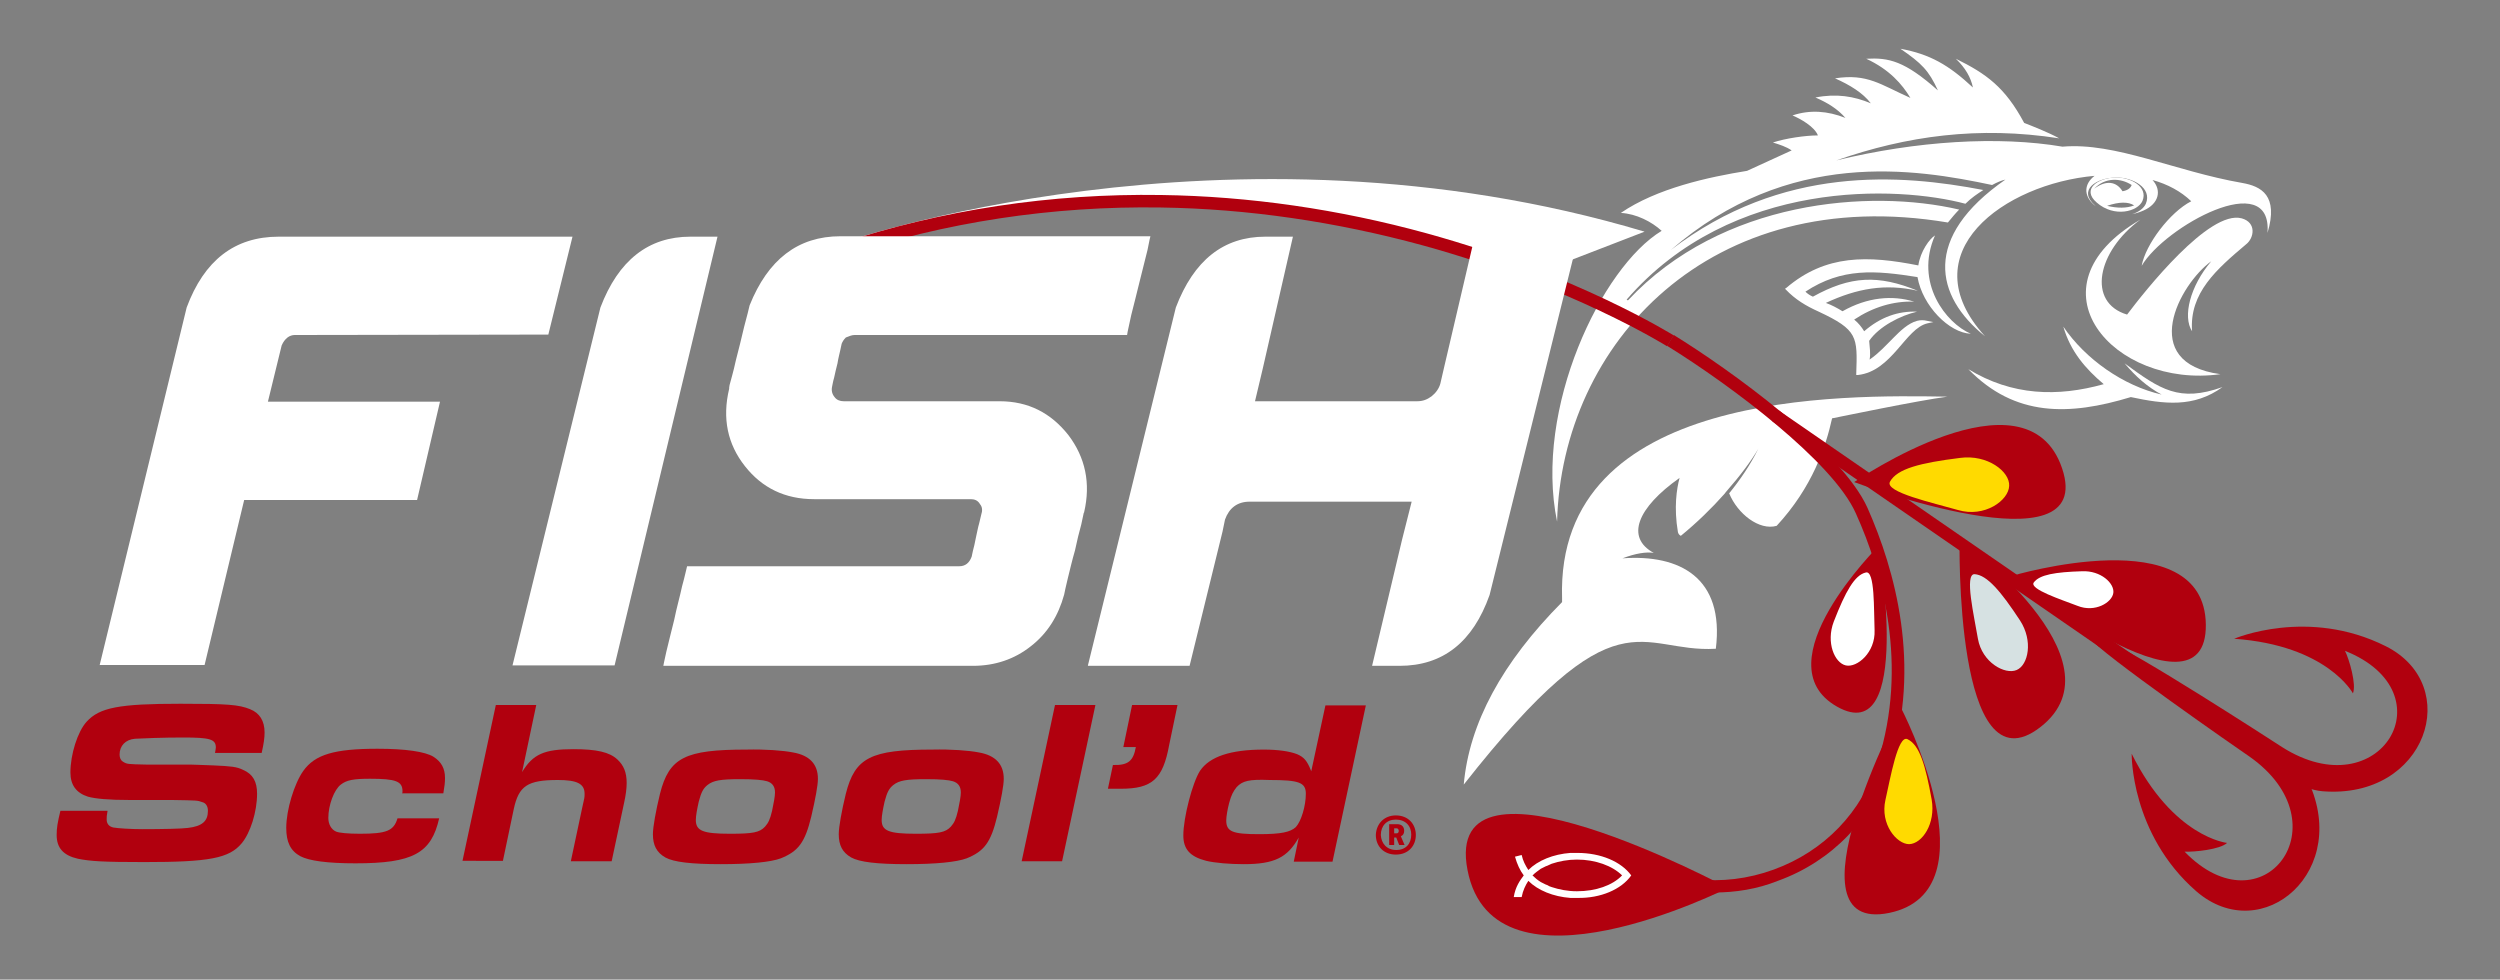 <?xml version="1.0" encoding="utf-8"?>
<!-- Generator: Adobe Illustrator 25.4.1, SVG Export Plug-In . SVG Version: 6.00 Build 0)  -->
<svg version="1.1" id="Layer_1" xmlns="http://www.w3.org/2000/svg" xmlns:xlink="http://www.w3.org/1999/xlink" x="0px" y="0px"
	 viewBox="0 0 600 235.1" style="enable-background:new 0 0 600 235.1;" xml:space="preserve">
<rect x="0" y="0" width="600" height="235.1" fill="#808080" stroke="none"/>
<style type="text/css">
	.st0{fill-rule:evenodd;clip-rule:evenodd;fill:#FFFFFF;}
	.st1{fill:#B1000E;}
	.st2{fill:#FFFFFF;}
	.st3{fill:#FFDA00;}
	.st4{fill:#D6E1E2;}
</style>
<path class="st0" d="M538.1,43.9c-16.1-2.8-30.4-9.8-43.1-8.7c-15.4-2.6-35-1.4-54.3,3.3c16.9-5.9,34.2-8.3,53.5-5.3
	c-2.5-1.4-6.6-3-8.4-3.7c-4.6-8.6-9.1-11.8-16.4-15.4c2.3,2.2,3.6,4.5,4.1,6.9c-5.8-5.4-10.3-8-17.4-9.3c5.1,3.5,6.8,5.2,9,10
	c-8-7.1-11.8-7.9-17.2-7.6c5.6,2.6,8.6,6.1,10.6,9.4c-7.2-3.2-10.3-5.9-18.1-4.7c3.6,1.6,6.7,3.5,8.6,6c-4-1.7-8.3-2.4-13.3-1.4
	c2.8,1.2,5.3,2.7,7.2,4.9c-4.3-1.7-8.5-2-12.7-0.6c1.9,0.8,5.3,2.7,6.1,4.8c-3,0-7.8,0.7-10.8,1.7c1.6,0.5,3.2,1,4.5,1.9
	c-3.6,1.6-7.1,3.3-10.7,4.9c-9.3,1.5-21.7,4.2-30.3,10.1c3.7,0.2,7.4,2.1,9.8,4.3c-14.4,8.7-30.7,42.6-25.1,69.8
	c1.1-42.7,36.7-81.4,93.8-71.8c0.9-1.1,1.8-2.2,2.7-3.1c-21.4-5-57-2.3-79.5,21.8l-0.3-0.2c25.3-29.2,65.2-27.3,81.3-23
	c1.4-1.4,2.9-2.4,4.3-3.3c-19.8-3.8-48.3-6.1-75,14.4c28.3-24.5,58.7-19.5,77.1-15.6c1.3-0.7,2.3-1.1,3.2-1.3
	c-20,13.9-16.9,28-4.9,37.6c-18.3-20.1,4.7-36.6,26.3-38.5c-2.5,1.9-2.7,4.7-0.2,6.9c0.2,0.1,0.3,0.3,0.5,0.4
	c-0.1-0.1-0.1-0.1-0.2-0.2c-4.2-3.7,0.3-6.6,5-6.7c4-0.1,8.8,2.5,7.2,6.3c-0.5,1.1-1.7,2-3.3,2.5c1-0.2,1.9-0.5,2.8-0.9
	c3.6-1.6,4.4-4.8,2.1-7.3c3.6,1,6.8,2.7,9.3,5.1c-5.1,2.6-11,10.4-11.9,15.5c5.5-9.4,31.4-23.7,30.2-7.9
	C546.9,46.9,542.7,44.7,538.1,43.9z"/>
<path class="st0" d="M374.9,143.6C374.9,143.6,374.9,143.6,374.9,143.6c0,0.2,0,0.6,0,0.9c-14.4,14.5-22.3,29.1-23.6,43.8
	c37.1-47.2,42-31.5,60.5-32.6c2.1-17.1-8.7-22.7-22.4-21.7c3.1-1.2,5.8-1.6,7.5-1.3c-6.8-3.7-4-10.8,6.2-18c-0.7,2.6-1.4,7.1-0.4,13
	c0,0,0,0,0,0c0.1,0.4,0.3,0.7,0.7,0.9c3.9-3.2,7.4-6.6,10.5-10.1l0.3-0.4c3.6-4.1,6.1-7.5,7.8-10.4c-2,4-4.4,7.5-7,10.7
	c2,4.9,7.2,9,11.4,7.8c8.6-9.3,11.8-19,13.3-25.8c1.6-0.3,20.7-4.3,27.7-5.2C442.4,94.8,373.3,93.5,374.9,143.6z"/>
<path class="st0" d="M448.7,86.3c2.2-1.5,3.9-3.4,5.8-5.3c1.5-1.5,3.4-3.4,5.6-4c0.8-0.2,1.6-0.2,2.4,0l1.5,0.3l-1.4,0.3
	c-5.3,1.2-8.5,11.5-16.7,12.4l-0.4,0l0-0.3c0.3-8.9,0.4-10.5-9-14.9c-3.1-1.4-5.6-2.9-7.9-5.3l-0.2-0.2l0.3-0.2
	c9.5-8.1,19.6-7.8,31.7-5.4c0.5-3.4,2.7-6.4,4-7.2c-5,11.4,2.7,21.1,8.6,23.6c-5.2-0.2-11.6-6.7-12.8-13.6
	c-10.1-1.6-18.1-2.3-26.9,3.5c0.5,0.5,1.1,0.9,1.8,1.2c9-5,15.7-5.3,25.2-1.4c-7.8-1.8-14.6-0.6-22.1,2.9c1.4,0.5,2.7,1.2,4,2
	c6-3.4,12-3.9,17.2-2.3c-4.9-0.2-9.9,1.3-14.4,4.3c1,0.8,1.8,1.8,2.4,2.8c3.9-3.4,8.2-4.9,12.7-4.7c-3.9,0.9-9.1,3.5-11.5,7
	C448.7,83.4,449,84.8,448.7,86.3L448.7,86.3z"/>
<path class="st0" d="M526.1,79.5c-0.7-9.2,5.9-14.9,13-20.9c1.9-1.5,2.5-5.2-1.1-6.2c-7.8-2.1-23.2,17.4-27.5,23.1
	c-9.7-2.9-7.2-15.2,3.2-22.8c-27.8,16.2-6.5,40.7,19.2,37.1c-20-2.7-9.8-21.6-2.2-27.1C525.6,68.7,523.8,76,526.1,79.5L526.1,79.5z"
	/>
<path class="st0" d="M533.4,92.9c-10.4,3.7-14.9,0.6-23.5-5.7c2.6,3.1,5.5,5.7,8.9,7.5c-9.2-2.1-18.3-8.5-23.6-16.3
	c1.7,5.9,5.3,10.1,9.7,13.8c-11.1,3.1-22,2.8-32.5-3.6c11.2,11.5,24.2,11.2,39,6.7C519.4,97,526.5,97.9,533.4,92.9L533.4,92.9z"/>
<path class="st0" d="M507.7,42.6c-4.2,0.1-8.2,2.8-4.5,6c4.2,3.7,9.9,2.2,11-0.4C515.6,44.8,511.3,42.5,507.7,42.6z M502.6,45.3
	c2.6-2.8,6.4-2.6,9-0.9c-0.3,0.8-1,1.3-2.2,1.5C508,43.6,505.5,43.1,502.6,45.3z M505.7,49.4c2.9-1,5.1-1,6.5-0.1
	C510.4,50,508.2,50,505.7,49.4z"/>
<g>
	<path class="st1" d="M25.8,194.7c-0.2,1-0.2,1.4-0.2,2c0,1,0.6,1.7,1.6,1.9c1.1,0.2,4.2,0.4,7,0.4c4.7,0,9.5-0.1,10.9-0.3
		c3.4-0.4,4.8-1.6,4.8-4.1c0-1.1-0.5-1.9-1.4-2.1c-1.1-0.4-1.1-0.4-7.1-0.5H31.2c-5.1,0-8.3-0.3-10.1-0.8c-2.8-0.9-4.2-2.8-4.2-5.8
		c0-4.3,1.7-9.8,3.9-12.2c3.1-3.4,7.8-4.3,22.5-4.3c11.2,0,14,0.2,16.7,1.3c2.3,0.9,3.5,2.8,3.5,5.6c0,1.3-0.2,2.7-0.7,4.9H51.6
		c0.1-0.6,0.2-1,0.2-1.3c0-2-1.4-2.4-7.9-2.4c-4.7,0-9.7,0.2-11.5,0.3c-2.3,0.2-3.7,1.7-3.7,3.8c0,0.8,0.3,1.4,0.8,1.7
		c1,0.6,1,0.6,5.6,0.7h10.6c0.7,0,2.6,0.1,5.6,0.2c4.2,0.2,5.5,0.3,7.1,1.1c2.3,1,3.3,2.8,3.3,5.7c0,4.3-1.6,9.4-3.7,11.9
		c-3,3.6-7.8,4.5-23.4,4.5c-9.9,0-12.9-0.2-15.9-0.8c-3.5-0.8-5.1-2.6-5.1-5.7c0-1.7,0.2-2.9,0.9-5.8H25.8z"/>
	<path class="st1" d="M96.5,190.5c0.1-0.2,0.1-0.5,0.1-0.6c0-2.4-1.6-3-7.8-3c-3.9,0-5.6,0.3-7,1.4c-1.6,1.2-3,4.9-3,8
		c0,1.5,0.7,2.8,1.9,3.3c0.8,0.3,2.8,0.5,5.7,0.5c6.4,0,8.1-0.7,9-3.7h10c-1.9,8.4-6.3,10.8-20.1,10.8c-6.7,0-11.1-0.6-13.2-1.7
		c-2.4-1.3-3.4-3.4-3.4-6.8c0-4.3,1.9-10.6,4.1-13.7c2.8-3.9,7.4-5.3,17.8-5.3c6.8,0,11.4,0.7,13.4,1.9c1.9,1.2,2.8,2.8,2.8,5.1
		c0,1.1-0.1,2-0.4,3.7H96.5z"/>
	<path class="st1" d="M119,169.2h9.7l-3.4,16.1c2.6-4.3,5.3-5.5,12.3-5.5c5.6,0,8.7,0.7,10.6,2.5c1.5,1.4,2.2,3.1,2.2,5.6
		c0,1.3-0.2,2.9-0.6,4.7l-3,14.1H137l2.7-12.7c0.6-2.6,0.6-2.6,0.6-3.5c0-2.4-1.8-3.3-6.4-3.3c-7.3,0-9.4,1.4-10.6,7l-2.6,12.4H111
		L119,169.2z"/>
	<path class="st1" d="M190.4,180.6c3.9,0.7,5.9,2.8,5.9,6.3c0,1.6-0.6,4.8-1.6,9.1c-1.5,6.2-3.1,8.3-7.3,10
		c-2.4,0.9-7.4,1.4-14.4,1.4c-7.1,0-11.3-0.5-13.3-1.6c-2.1-1.2-3-2.9-3-5.6c0-1.7,0.7-5.6,1.7-9.7c2.2-8.7,6-10.6,20.8-10.6
		C183.6,179.8,187.9,180.1,190.4,180.6z M169.8,188.4c-1,0.8-1.5,1.7-2.1,4c-0.4,1.8-0.7,3.4-0.7,4.4c0,2.6,1.7,3.3,8.2,3.3
		c5.5,0,7.1-0.3,8.4-1.7c0.8-0.9,1.2-1.7,1.7-3.8c0.4-1.9,0.7-3.5,0.7-4.4c0-1.4-0.6-2.3-1.9-2.7c-1-0.3-2.9-0.5-6.4-0.5
		C172.9,187,171.2,187.3,169.8,188.4z"/>
	<path class="st1" d="M235,180.6c3.9,0.7,5.9,2.8,5.9,6.3c0,1.6-0.6,4.8-1.6,9.1c-1.5,6.2-3.1,8.3-7.3,10c-2.4,0.9-7.4,1.4-14.4,1.4
		c-7.1,0-11.3-0.5-13.3-1.6c-2.1-1.2-3-2.9-3-5.6c0-1.7,0.7-5.6,1.7-9.7c2.2-8.7,6-10.6,20.8-10.6
		C228.2,179.8,232.5,180.1,235,180.6z M214.4,188.4c-1,0.8-1.5,1.7-2.1,4c-0.4,1.8-0.7,3.4-0.7,4.4c0,2.6,1.7,3.3,8.2,3.3
		c5.5,0,7.1-0.3,8.4-1.7c0.8-0.9,1.2-1.7,1.7-3.8c0.4-1.9,0.7-3.5,0.7-4.4c0-1.4-0.6-2.3-1.9-2.7c-1-0.3-2.9-0.5-6.4-0.5
		C217.5,187,215.8,187.3,214.4,188.4z"/>
	<path class="st1" d="M253.2,169.2h9.7l-8,37.5h-9.7L253.2,169.2z"/>
	<path class="st1" d="M271.7,169.2h10.9l-2,9.6c-1.5,8.2-4.1,10.5-11.6,10.5h-3.1l1.2-5.7c3.6,0.1,4.9-0.9,5.5-4.3h-3L271.7,169.2z"
		/>
	<path class="st1" d="M311.7,201c-2.7,4.8-5.8,6.4-13.2,6.4c-3.4,0-6.9-0.3-9-0.8c-3.9-1-5.5-2.8-5.5-6.1c0-4.3,2.2-12.7,4-15.5
		c2.3-3.4,7.3-5.1,15.3-5.1c3.4,0,6.2,0.4,8,1.1c1.6,0.7,2.4,1.5,3.4,4.1l3.4-15.8h9.7l-8,37.5h-9.3L311.7,201z M296.8,188.9
		c-0.8,1-1.3,1.9-1.8,3.8c-0.4,1.5-0.7,3.3-0.7,4.2c0,2.7,1.5,3.3,7.9,3.3c5.3,0,7.5-0.5,8.8-1.7c1.3-1.4,2.4-5.1,2.4-8
		c0-2.7-1.6-3.3-8.7-3.3C299.8,187,298.2,187.4,296.8,188.9z"/>
</g>
<g>
	<path class="st1" d="M553.5,186.5c-4.6-9.1-25-16.7-38.9-25.9c0.1,0,0.2-0.1,0.3-0.1l-13.5-7.5c2.4,3.6,36.3,27.1,38.5,28.6
		c22.9,16.1,3.2,42.2-15.6,22.8c2.3,0.1,8.5-0.5,10.2-2.1c0,0-12.9-1.3-22.9-21.4c0,0-0.3,19.2,15.5,33
		C542.9,227.6,564.9,208.9,553.5,186.5z"/>
</g>
<g>
	<path class="st1" d="M557.4,189.9c-10.2-0.8-24.9-16.8-38.7-26.1c0,0.1,0,0.2,0,0.3l-12.1-9.6c4.2,0.9,38.8,23.3,41.1,24.8
		c23.6,15,40.2-13.1,15.1-23.1c1,2,2.8,8.1,1.9,10.2c0,0-6.1-11.5-28.5-13.1c0,0,17.7-7.6,36.4,1.8
		C591.3,164.5,582.4,191.9,557.4,189.9z"/>
</g>
<path class="st2" d="M201.4,58.5c0,0,93-32.9,193.3-2.9l-21.5,8.3l-3.3,3.1c0,0-58-24.5-118.4-17.5C251.5,49.4,205,56.6,201.4,58.5z
	"/>
<path class="st1" d="M445,115.7c0,0,41.4-28.5,49.9-3.3S445,115.7,445,115.7z"/>
<path class="st1" d="M414.7,213.1c0,0-56.2,28.4-62.5-4.3C345.9,176.2,414.7,213.1,414.7,213.1z"/>
<path class="st1" d="M456.2,169.8c0,0,22.9,44-2.8,49.3C427.8,224.3,456.2,169.8,456.2,169.8z"/>
<polygon class="st1" points="541,180.9 425.2,101 426.9,98.5 542.7,178.4 "/>
<path class="st1" d="M411.4,214.2c-8.4,0-16.8-2.4-24.1-7.1c-0.3-0.2-0.5-0.4-0.8-0.5l1.7-2.5c0.3,0.2,0.5,0.3,0.8,0.5
	c11,7.1,24.4,8.6,36.7,4.1c12.1-4.4,21.2-13.8,25-26c7.3-23,1.2-45.1-5.3-59.5c-5.5-12.4-30.1-30.8-45.3-40.2l1.6-2.6
	c13.3,8.2,40.2,27.5,46.5,41.5c6.6,14.9,13,37.7,5.4,61.6c-4.1,13-13.9,23.2-26.9,27.9C421.7,213.4,416.5,214.2,411.4,214.2z"/>
<path class="st3" d="M463.6,191.9c1,5.8-2.3,10.6-5.4,10.7c-3,0-7-4.8-5.7-10.6c1.2-5.3,3-15.7,5.3-14.6
	C460.7,178.8,462.1,183.6,463.6,191.9z"/>
<g>
	<path class="st1" d="M450.9,131c0,0-28.4,28.2-10,38.6S450.9,131,450.9,131z"/>
	<path class="st2" d="M440.1,149.2c-1.9,5,0.2,9.9,2.9,10.5s7.1-3.1,6.9-8.4c-0.2-4.9,0.1-14.5-2.1-13.9
		C445.1,138,442.9,142,440.1,149.2z"/>
</g>
<g>
	<path class="st1" d="M482.9,138.2c0,0,46.2-13.8,46.5,11.7S482.9,138.2,482.9,138.2z"/>
	<path class="st2" d="M499.7,137.1c4.5-0.2,7.8,2.9,7.5,5.2c-0.3,2.3-4.4,4.8-8.6,3.1c-3.9-1.5-11.6-4-10.5-5.6
		C489.5,137.9,493.3,137.3,499.7,137.1z"/>
</g>
<g>
	<path class="st1" d="M470.3,129.2c0,0,40.1,29.2,19.4,45.3S470.3,129.2,470.3,129.2z"/>
	<path class="st4" d="M484.8,148.9c3.2,4.9,2,10.7-0.8,11.9c-2.8,1.2-8.3-1.8-9.3-7.5c-0.9-5.4-3.3-15.6-0.8-15.5
		C476.9,138,480.2,141.9,484.8,148.9z"/>
</g>
<path class="st3" d="M470.4,109.9c6.6-0.9,12,3.3,11.8,6.7c-0.1,3.5-5.9,7.7-12.3,5.8c-5.9-1.7-17.7-4.3-16.3-6.8
	C455.3,112.5,460.8,111.1,470.4,109.9z"/>
<path class="st1" d="M400.1,83.1c-0.2-0.1-23-14.4-58.6-24.2c-20.9-5.7-42.1-8.8-62.9-9.1c-26.1-0.4-51.7,3.5-76.2,11.6l-1-2.9
	c24.9-8.2,50.9-12.1,77.3-11.7c21.1,0.3,42.6,3.4,63.7,9.2c36,9.9,59.1,24.4,59.3,24.5L400.1,83.1z"/>
<g>
	<path class="st1" d="M335,195.7c3,0,4.8,2.1,4.8,4.7c0,2.6-1.8,4.7-4.8,4.7c-2.9,0-4.8-2-4.8-4.7
		C330.3,197.7,332.2,195.7,335,195.7z M335.1,204c2.3,0,3.6-1.5,3.6-3.7c0-2.1-1.4-3.6-3.7-3.6c-2.2,0-3.6,1.5-3.6,3.7
		C331.5,202.4,332.8,204,335.1,204z M334.6,201v1.8h-1.2v-5h1.9c1.1,0,1.7,0.6,1.7,1.6c0,0.7-0.3,1.1-0.8,1.3l0.9,2.1h-1.3l-0.7-1.8
		H334.6z M334.6,198.9v1.1h0.6c0.3,0,0.5-0.2,0.5-0.6c0-0.3-0.2-0.6-0.5-0.6H334.6z"/>
</g>
<path class="st0" d="M23.9,159.7L23.9,159.7L23.9,159.7l20.9-85.9c4.2-11.3,11.5-17,22.1-17h70.5l-5.8,23.5l-60.9,0.1
	c-0.5,0-1.2,0.2-1.7,0.6c-0.6,0.5-1,1-1.4,1.9l-3.3,13.5h41.3l-5.5,23.6H58.6l-9.5,39.6H23.9L23.9,159.7z M123,159.7L123,159.7
	L123,159.7l21.1-85.9c4.3-11.3,11.5-17,21.6-17h6.5l-24.7,102.9H123L123,159.7z M205.1,80.4L205.1,80.4L205.1,80.4
	c1.3,0,5.2,0,11.8,0c6.7,0,14.1,0,22.2,0c8.2,0,15.3,0,21.4,0c6,0,9.3,0,10,0c0.1-0.8,0.5-2.4,1-4.8c0.6-2.4,1.3-5.1,2-8
	c0.7-2.9,1.4-5.5,1.9-7.6c0.4-2.2,0.7-3.3,0.7-3.3c-1.5,0-6,0-13.5,0c-7.6,0-15.9,0-25.3,0c-9.1,0-17.2,0-24.1,0
	c-6.8,0-10.6,0-11.3,0c-0.1,0-0.2,0-0.2,0l0,0c-10.2,0-17.4,5.6-21.8,16.6c-0.2,0.8-0.6,2.6-1.3,5.1c-0.6,2.7-1.3,5.3-2,8.1
	c-0.6,2.8-1.2,4.7-1.5,5.9c-0.1,0.5-0.1,0.7-0.1,0.7c0,0.1,0,0.2,0,0.2l0,0c-1.7,7.1-0.4,13.3,3.8,18.6c4.1,5.2,9.6,7.9,16.6,7.9
	c0.8,0,3.1,0,6.9,0c3.9,0,8.1,0,12.7,0c4.6,0,8.7,0,12.1,0c3.5,0,5.3,0,5.7,0c0.1,0,0.2,0,0.3,0H233c0.9,0,1.7,0.3,2.2,1.2
	c0.6,0.7,0.6,1.6,0.3,2.5c-0.1,0.4-0.3,1.2-0.5,2.1c-0.3,1-0.5,2.2-0.8,3.5c-0.2,1.2-0.5,2.3-0.7,3.1c-0.2,0.9-0.3,1.4-0.3,1.4
	c-0.6,1.6-1.6,2.3-3,2.3c-1.3,0-5.2,0-11.8,0c-6.7,0-14.1,0-22.2,0c-8.2,0-15.3,0-21.3,0c-6.1,0-9.3,0-10,0
	c-0.2,0.7-0.5,2.3-1.2,4.8c-0.5,2.4-1.3,5.1-1.9,8.1c-0.7,2.9-1.4,5.5-1.9,7.7c-0.5,2.2-0.7,3.3-0.7,3.3c1.5,0,5.9,0,13.4,0
	c7.6,0,16,0,25.3,0c9.2,0,17.3,0,24.1,0c6.8,0,10.6,0,11.3,0c0.1,0,0.2,0,0.2,0l0,0c5.3,0,10-1.6,13.9-4.7c4-3.1,6.6-7.3,8-12.4
	c0.1-0.6,0.4-1.9,0.9-4c0.5-2,1-4.2,1.7-6.6c0.5-2.4,1-4.4,1.5-6.2c0.4-1.8,0.6-2.7,0.6-2.8c0.1-0.1,0.1-0.1,0.1-0.2l0,0
	c1.6-6.9,0.3-13.1-3.8-18.5c-4.2-5.3-9.6-8.1-16.5-8.1c-0.9,0-3.3,0-7.1,0c-3.8,0-8,0-12.6,0c-4.6,0-8.7,0-12.1,0
	c-3.4,0-5.2,0-5.6,0c-0.9,0-1.7-0.3-2.2-1c-0.6-0.7-0.8-1.6-0.6-2.5c0.1-0.4,0.2-1.2,0.5-2.2c0.2-1,0.5-2.2,0.8-3.4
	c0.2-1.3,0.5-2.3,0.7-3.3c0.2-0.9,0.3-1.4,0.3-1.4c0.2-0.5,0.5-1,1-1.5C203.8,80.7,204.4,80.4,205.1,80.4L205.1,80.4z M261.1,159.7
	L261.1,159.7L261.1,159.7l21.1-85.9c4.3-11.3,11.4-17,21.5-17h6.6l-7.2,31.5l-1.9,8h38.9c1.4,0,2.4-0.4,3.5-1.2
	c1-0.8,1.8-1.9,2.1-3.1l0.9-3.9l0,0l7.3-31.2h24.9l-21.3,85.9c-4,11.3-11.2,17-21.6,17h-6.6l7.2-30.3l2.3-9.1h-38.9
	c-2.9,0-4.9,1.5-5.9,4.3l-0.6,2.9l0,0l-7.9,32.2H261.1L261.1,159.7z"/>
<path class="st2" d="M391.5,210.1c-2.4-3.3-7.3-5.4-12.9-5.4c0,0-0.1,0-0.1,0c-0.2,0-0.5,0-0.9,0c0,0-0.1,0-0.1,0
	c-0.2,0-0.4,0-0.6,0c-4.1,0.3-7.8,1.8-10.1,4.1c-0.7-1.1-1.3-2.2-1.6-3.6l-1.6,0.4c0.5,1.8,1.2,3.3,2.1,4.5c-0.9,1.2-2,2.7-2.4,5.2
	l1.9,0c0.3-1.6,0.9-2.8,1.6-3.9c2.3,2.3,6,3.8,10.1,4.1c0.2,0,0.4,0,0.6,0c0,0,0.1,0,0.1,0c0.3,0,0.6,0,0.8,0c0,0,0.1,0,0.1,0
	c0,0,0.1,0,0.1,0C384.1,215.6,389.1,213.5,391.5,210.1L391.5,210.1L391.5,210.1z M378.5,213.9C378.5,213.9,378.5,213.9,378.5,213.9
	L378.5,213.9c0,0-0.1,0-0.1,0c-2.1,0-4.2-0.4-6-1c-0.4-0.1-0.8-0.3-1.1-0.5c-0.1,0-0.2-0.1-0.3-0.1c-0.4-0.2-0.8-0.4-1.2-0.6
	c0,0,0,0,0,0c-0.8-0.5-1.4-1-2-1.6c0.6-0.6,1.3-1.1,2-1.6c0,0,0,0,0,0c0.4-0.2,0.8-0.4,1.2-0.6c0.1,0,0.2-0.1,0.3-0.1
	c0.4-0.2,0.7-0.3,1.1-0.5c1.8-0.6,3.9-1,6-1c0,0,0.1,0,0.1,0l0,0c0,0,0,0,0,0c4.4,0,8.5,1.5,10.8,3.8
	C387,212.5,383,213.9,378.5,213.9z"/>
</svg>
